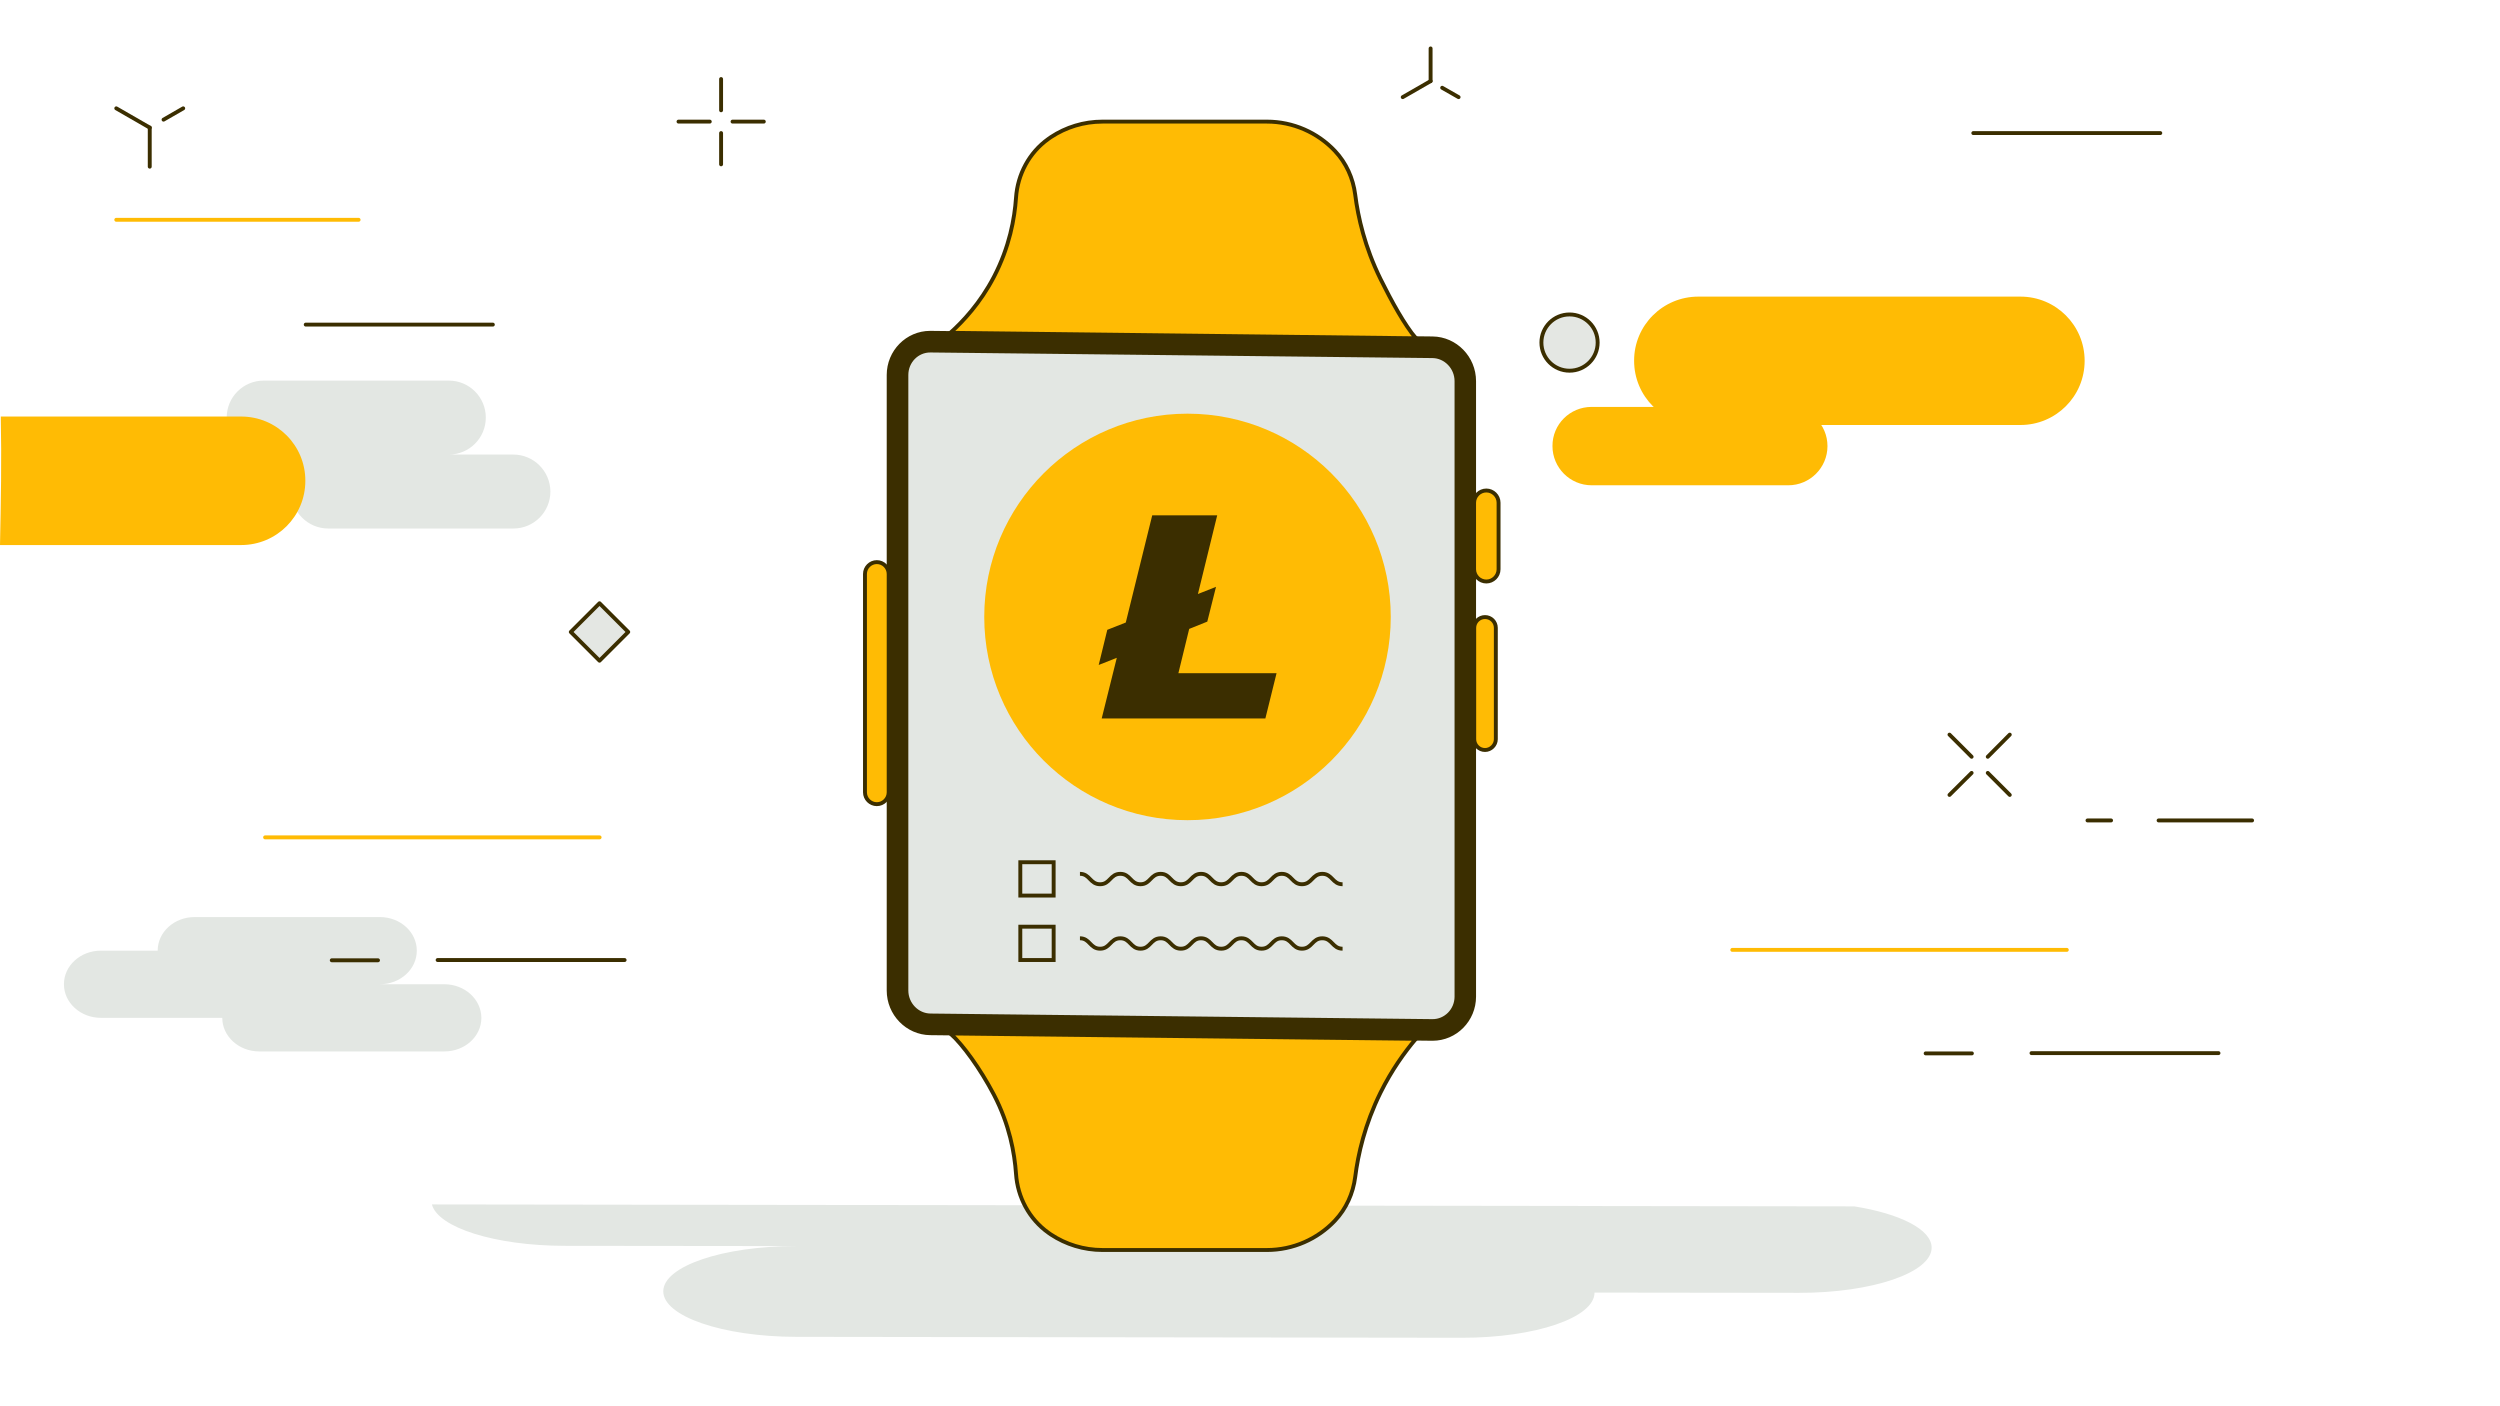 <svg width="1920" height="1080" viewBox="0 0 1920 1080" fill="none" xmlns="http://www.w3.org/2000/svg">
<path d="M331.7 925L1424.1 926.5C1459.2 932.1 1483.5 944.2 1483.5 958.2C1483.5 977.4 1437.8 993 1381.5 992.9L1224.6 992.7C1224.6 1012 1178.9 1027.5 1122.6 1027.4L611.3 1026.7C555 1026.6 509.3 1010.9 509.4 991.7C509.4 972.5 555.1 956.9 611.4 957L433.4 956.8C380 956.7 336.3 942.7 331.7 925Z" fill="#E3E7E3"/>
<path d="M482.493 485.358L460.432 463.297L438.37 485.358L460.432 507.42L482.493 485.358Z" fill="#E4E7E3" stroke="#3B2E00" stroke-width="3" stroke-miterlimit="10" stroke-linecap="round" stroke-linejoin="round"/>
<path d="M1205.4 284.7C1217.33 284.7 1227 275.029 1227 263.1C1227 251.171 1217.33 241.5 1205.4 241.5C1193.47 241.5 1183.8 251.171 1183.8 263.1C1183.8 275.029 1193.47 284.7 1205.4 284.7Z" fill="#E4E7E3" stroke="#3B2E00" stroke-width="3" stroke-miterlimit="10" stroke-linecap="round" stroke-linejoin="round"/>
<path d="M341.2 755.9H291.7C307.4 755.9 320.1 744.4 320.1 730.1C320.1 715.8 307.4 704.3 291.7 704.3H149.5C133.8 704.3 121.1 715.8 121.1 730.1H77.5C61.8 730.1 49.1 741.6 49.1 755.9C49.1 770.1 61.8 781.7 77.5 781.7H170.7C170.7 795.9 183.4 807.5 199.1 807.5H341.3C357 807.5 369.7 796 369.7 781.7C369.6 767.4 356.9 755.9 341.2 755.9Z" fill="#E3E7E3"/>
<path d="M394.2 349.1H344.7C360.4 349.1 373.1 336.4 373.1 320.7C373.1 305 360.4 292.3 344.7 292.3H202.5C186.8 292.3 174.1 305 174.1 320.7H130.5C114.8 320.7 102.1 333.4 102.1 349.1C102.1 364.8 114.8 377.5 130.5 377.5H223.7C223.7 393.2 236.4 405.9 252.1 405.9H394.3C410 405.9 422.7 393.2 422.7 377.5C422.6 361.8 409.9 349.1 394.2 349.1Z" fill="#E3E7E3"/>
<path d="M89.3 83.2L115 98" stroke="#3B2E00" stroke-width="3" stroke-miterlimit="10" stroke-linecap="round" stroke-linejoin="round"/>
<path d="M140.7 83.2L125.6 91.9" stroke="#3B2E00" stroke-width="3" stroke-miterlimit="10" stroke-linecap="round" stroke-linejoin="round"/>
<path d="M115 98V128" stroke="#3B2E00" stroke-width="3" stroke-miterlimit="10" stroke-linecap="round" stroke-linejoin="round"/>
<path d="M1657.8 630.1H1729.6" stroke="#3B2E00" stroke-width="3" stroke-miterlimit="10" stroke-linecap="round" stroke-linejoin="round"/>
<path d="M1603.2 630.1H1621.3" stroke="#3B2E00" stroke-width="3" stroke-miterlimit="10" stroke-linecap="round" stroke-linejoin="round"/>
<path d="M1478.9 809H1514.4" stroke="#3B2E00" stroke-width="3" stroke-miterlimit="10" stroke-linecap="round" stroke-linejoin="round"/>
<path d="M1330.4 729.5H1587.3" stroke="#FFBB04" stroke-width="3" stroke-miterlimit="10" stroke-linecap="round" stroke-linejoin="round"/>
<path d="M1560.2 808.8H1703.8" stroke="#3B2E00" stroke-width="3" stroke-miterlimit="10" stroke-linecap="round" stroke-linejoin="round"/>
<path d="M254.8 737.5H290.3" stroke="#3B2E00" stroke-width="3" stroke-miterlimit="10" stroke-linecap="round" stroke-linejoin="round"/>
<path d="M203.6 643.1H460.5" stroke="#FFBB04" stroke-width="3" stroke-miterlimit="10" stroke-linecap="round" stroke-linejoin="round"/>
<path d="M336.1 737.3H479.7" stroke="#3B2E00" stroke-width="3" stroke-miterlimit="10" stroke-linecap="round" stroke-linejoin="round"/>
<path d="M1515.5 102.2H1659.1" stroke="#3B2E00" stroke-width="3" stroke-miterlimit="10" stroke-linecap="round" stroke-linejoin="round"/>
<path d="M89.3 168.8H275.4" stroke="#FFBB04" stroke-width="3" stroke-miterlimit="10" stroke-linecap="round" stroke-linejoin="round"/>
<path d="M234.8 249.3H378.5" stroke="#3B2E00" stroke-width="3" stroke-miterlimit="10" stroke-linecap="round" stroke-linejoin="round"/>
<path d="M1497.2 564.2L1514.2 581.2" stroke="#3B2E00" stroke-width="3" stroke-miterlimit="10" stroke-linecap="round" stroke-linejoin="round"/>
<path d="M1526.6 593.6L1543.5 610.5" stroke="#3B2E00" stroke-width="3" stroke-miterlimit="10" stroke-linecap="round" stroke-linejoin="round"/>
<path d="M1497.2 610.5L1514.2 593.6" stroke="#3B2E00" stroke-width="3" stroke-miterlimit="10" stroke-linecap="round" stroke-linejoin="round"/>
<path d="M1526.6 581.2L1543.5 564.2" stroke="#3B2E00" stroke-width="3" stroke-miterlimit="10" stroke-linecap="round" stroke-linejoin="round"/>
<path d="M553.8 60.7V84.7" stroke="#3B2E00" stroke-width="3" stroke-miterlimit="10" stroke-linecap="round" stroke-linejoin="round"/>
<path d="M553.8 102.2V126.2" stroke="#3B2E00" stroke-width="3" stroke-miterlimit="10" stroke-linecap="round" stroke-linejoin="round"/>
<path d="M521.1 93.4H545.1" stroke="#3B2E00" stroke-width="3" stroke-miterlimit="10" stroke-linecap="round" stroke-linejoin="round"/>
<path d="M562.6 93.4H586.6" stroke="#3B2E00" stroke-width="3" stroke-miterlimit="10" stroke-linecap="round" stroke-linejoin="round"/>
<path d="M1077.3 74.6L1098.7 62.3" stroke="#3B2E00" stroke-width="3" stroke-miterlimit="10" stroke-linecap="round" stroke-linejoin="round"/>
<path d="M1120.2 74.6L1107.6 67.4" stroke="#3B2E00" stroke-width="3" stroke-miterlimit="10" stroke-linecap="round" stroke-linejoin="round"/>
<path d="M1098.7 62.3V37.2" stroke="#3B2E00" stroke-width="3" stroke-miterlimit="10" stroke-linecap="round" stroke-linejoin="round"/>
<path d="M1222.4 312.5H1373.4C1390 312.5 1403.5 326 1403.5 342.6C1403.5 359.2 1390 372.7 1373.4 372.7H1222.4C1205.8 372.7 1192.3 359.2 1192.3 342.6C1192.2 325.9 1205.7 312.5 1222.4 312.5Z" fill="#FFBB04"/>
<path d="M1304.3 227.8H1551.7C1579 227.8 1601 249.9 1601 277.1C1601 304.4 1578.9 326.4 1551.7 326.4H1304.3C1277 326.4 1255 304.3 1255 277.1C1254.9 249.9 1277 227.8 1304.3 227.8Z" fill="#FFBB04"/>
<path d="M185.2 319.9H0.6C1.3 353.3 0.7 385.9 0 418.6H185.2C212.5 418.6 234.5 396.5 234.5 369.3C234.6 342 212.5 319.9 185.2 319.9Z" fill="#FFBB04"/>
<path d="M714.4 793.501C696.8 793.301 682.5 778.601 682.5 760.701V288.001C682.5 270.101 696.8 255.601 714.4 255.601L1100.2 259.901C1117.8 260.101 1132.1 274.801 1132.1 292.701V765.401C1132.1 783.301 1117.8 797.801 1100.2 797.801L714.4 793.501Z" fill="#3B2E00" stroke="#3B2E00" stroke-width="3" stroke-miterlimit="10"/>
<path d="M1100.1 784.2L714.6 779.9C704.4 779.8 696.1 771.1 696.1 760.7V288C696.1 277.5 704.4 269.1 714.6 269.2L1100.1 273.5C1110.3 273.6 1118.6 282.3 1118.6 292.7V765.4C1118.6 775.9 1110.2 784.3 1100.1 784.2Z" fill="#E3E7E3" stroke="#3B2E00" stroke-width="3" stroke-miterlimit="10"/>
<path d="M1087.4 259.8L729.9 255.6C739.5 246.9 752.7 233 763.3 212.7C775.3 189.7 779.2 167.8 780.3 151.9C781.5 133.9 790.4 117.2 805.1 106.7C805.8 106.2 806.4 105.8 807.1 105.3C818.6 97.7 832.3 93.4 846.7 93.4H973C993.1 93.4 1011.9 101.8 1025.2 115.9C1033.9 125.1 1039.2 136.9 1040.8 149.5C1043 167 1048.2 189.8 1060.2 214.2C1068.8 231.6 1078.7 249.5 1087.4 259.8Z" fill="#FFBB04" stroke="#3B2E00" stroke-width="3" stroke-miterlimit="10"/>
<path d="M1087.4 797.8L729.9 793.7C739.5 802.4 752.7 820.5 763.3 840.7C775.3 863.7 779.2 885.6 780.3 901.5C781.5 919.5 790.4 936.2 805.1 946.7C805.8 947.2 806.4 947.6 807.1 948.1C818.6 955.7 832.3 960 846.7 960H973C993.1 960 1011.9 951.6 1025.2 937.5C1033.9 928.3 1039.2 916.5 1040.8 903.9C1043 886.4 1048.2 863.6 1060.2 839.2C1068.8 821.8 1078.7 808.1 1087.4 797.8Z" fill="#FFBB04" stroke="#3B2E00" stroke-width="3" stroke-miterlimit="10"/>
<path d="M673.4 617.6C668.4 617.6 664.3 613.5 664.3 608.5V440.8C664.3 435.8 668.4 431.7 673.4 431.7C678.4 431.7 682.5 435.8 682.5 440.8V608.5C682.5 613.5 678.4 617.6 673.4 617.6Z" fill="#FFBB04" stroke="#3B2E00" stroke-width="3" stroke-miterlimit="10"/>
<path d="M1141.5 446.6C1136.4 446.6 1132.1 442.4 1132.1 437.2V386.1C1132.1 381 1136.3 376.7 1141.5 376.7C1146.6 376.7 1150.9 380.9 1150.9 386.1V437.2C1150.9 442.4 1146.6 446.6 1141.5 446.6Z" fill="#FFBB04" stroke="#3B2E00" stroke-width="3" stroke-miterlimit="10"/>
<path d="M1140.5 576C1135.9 576 1132.2 572.3 1132.2 567.7V482.2C1132.2 477.6 1135.9 473.9 1140.5 473.9C1145.1 473.9 1148.8 477.6 1148.8 482.2V567.7C1148.8 572.2 1145 576 1140.5 576Z" fill="#FFBB04" stroke="#3B2E00" stroke-width="3" stroke-miterlimit="10"/>
<path d="M912 629.9C998.212 629.9 1068.1 560.012 1068.1 473.8C1068.1 387.589 998.212 317.7 912 317.7C825.788 317.7 755.9 387.589 755.9 473.8C755.9 560.012 825.788 629.9 912 629.9Z" fill="#FFBB04"/>
<path fill-rule="evenodd" clip-rule="evenodd" d="M857.7 505.2L843.8 510.7L850.4 483.7L864.6 478.1L884.9 395.8H934.8L920 456.2L933.9 450.7L927.2 477.4L913.3 483L905 517H980.4L971.8 551.8H846.1L857.7 505.2Z" fill="#3B2E00"/>
<path d="M809.2 662.2H783.6V687.8H809.2V662.2Z" stroke="#3B2E00" stroke-width="3"/>
<path d="M809.2 711.7H783.6V737.3H809.2V711.7Z" stroke="#3B2E00" stroke-width="3"/>
<path d="M829.4 671.1C837.1 671.1 837.1 679.1 844.9 679.1C852.6 679.1 852.6 671.1 860.4 671.1C868.2 671.1 868.2 679.1 875.9 679.1C883.6 679.1 883.6 671.1 891.4 671.1C899.1 671.1 899.1 679.1 906.9 679.1C914.7 679.1 914.7 671.1 922.4 671.1C930.1 671.1 930.1 679.1 937.9 679.1C945.7 679.1 945.7 671.1 953.4 671.1C961.2 671.1 961.2 679.1 968.9 679.1C976.7 679.1 976.7 671.1 984.4 671.1C992.2 671.1 992.2 679.1 999.9 679.1C1007.7 679.1 1007.7 671.1 1015.5 671.1C1023.3 671.1 1023.3 679.1 1031.1 679.1" stroke="#3B2E00" stroke-width="3" stroke-miterlimit="10"/>
<path d="M829.4 720.6C837.1 720.6 837.1 728.6 844.9 728.6C852.6 728.6 852.6 720.6 860.4 720.6C868.2 720.6 868.2 728.6 875.9 728.6C883.6 728.6 883.6 720.6 891.4 720.6C899.1 720.6 899.1 728.6 906.9 728.6C914.7 728.6 914.7 720.6 922.4 720.6C930.1 720.6 930.1 728.6 937.9 728.6C945.7 728.6 945.7 720.6 953.4 720.6C961.2 720.6 961.2 728.6 968.9 728.6C976.7 728.6 976.7 720.6 984.4 720.6C992.2 720.6 992.2 728.6 999.9 728.6C1007.7 728.6 1007.7 720.6 1015.5 720.6C1023.3 720.6 1023.3 728.6 1031.1 728.6" stroke="#3B2E00" stroke-width="3" stroke-miterlimit="10"/>
</svg>

